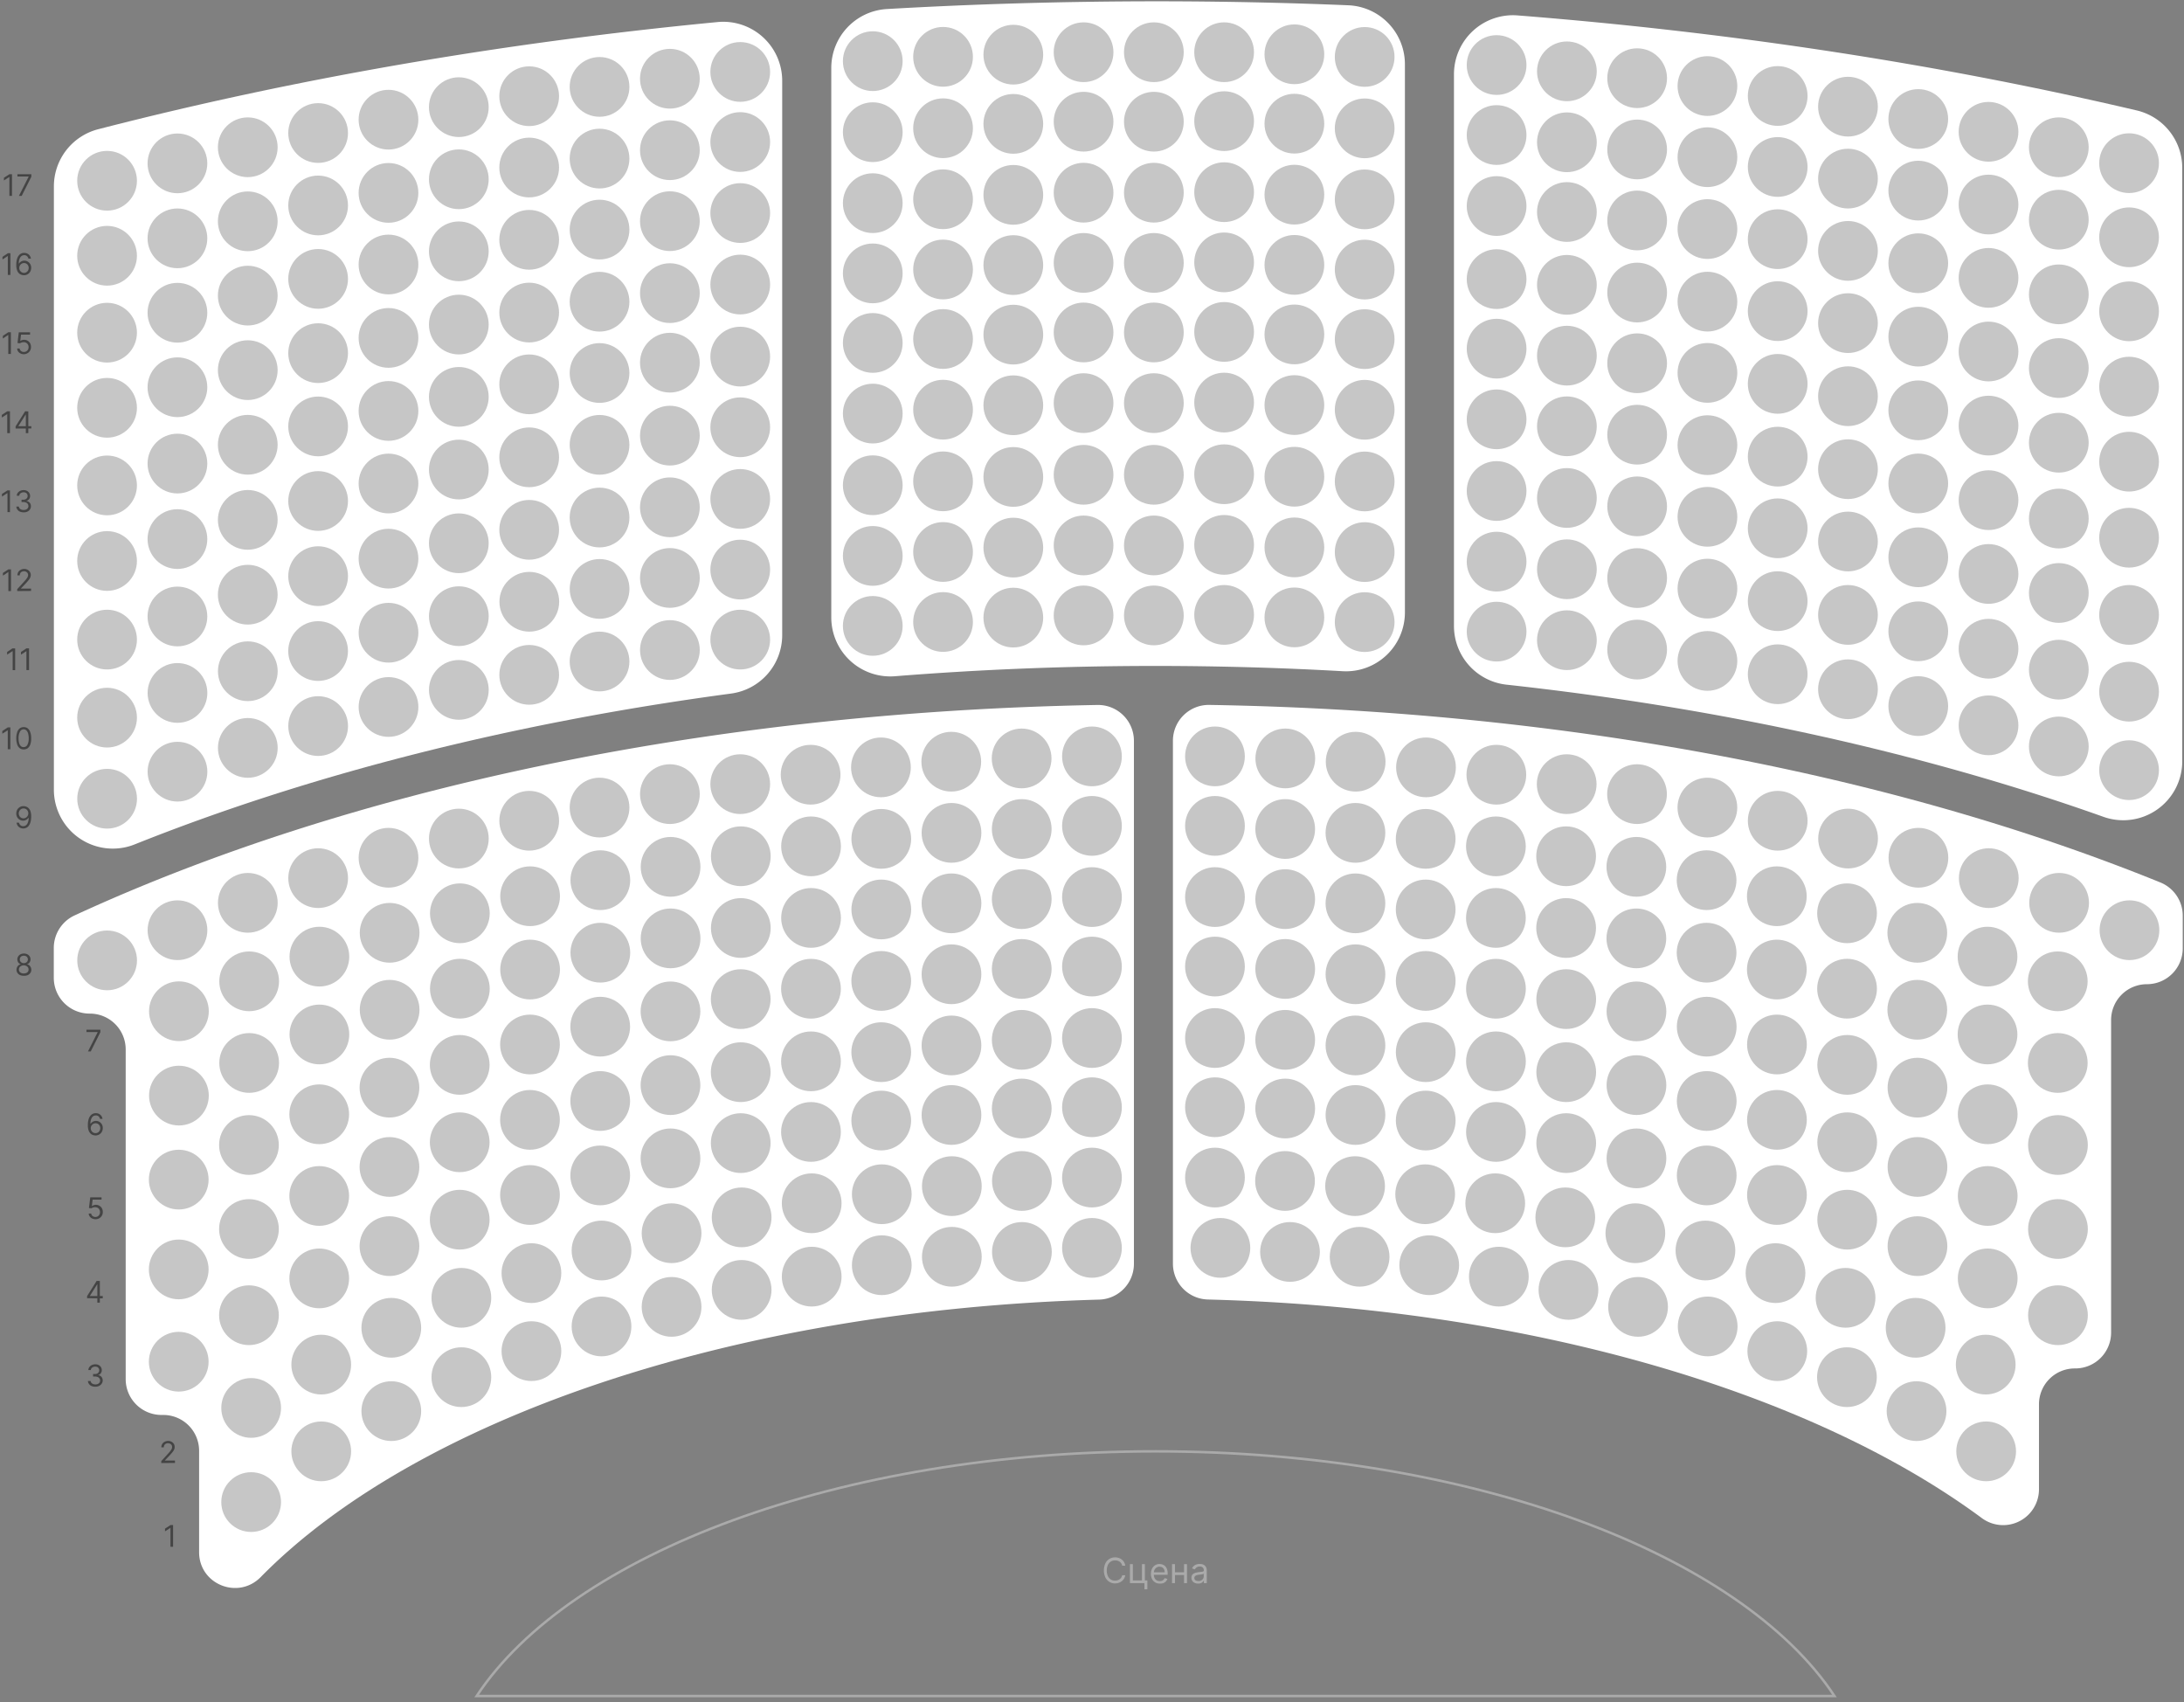 <?xml version='1.0' encoding='utf-8'?>
<svg viewBox="0 0 877.51 683.79" xmlns="http://www.w3.org/2000/svg">
    <rect x="0" y="0" width="877.51" height="683.79" fill="#808080" stroke="none"/>
    <g id="Row">
        <g>
            <g>
                <g style="isolation: isolate">
                    <g style="isolation: isolate">
                        <path d="M69.54,612.67v8.73H68.49v-7.62h0L66.3,615.2v-1.08l2.18-1.45Z" fill="#444" />
                    </g>
                </g>
                <g style="isolation: isolate">
                    <g style="isolation: isolate">
                        <path d="M64.79,587.76V587l2.88-3.16c.34-.37.61-.69.83-1a3.93,3.93,0,0,0,.49-.78,1.82,1.82,0,0,0,.16-.76,1.39,1.39,0,0,0-.22-.8,1.44,1.44,0,0,0-.6-.52,2,2,0,0,0-.85-.18,1.76,1.76,0,0,0-.88.21,1.36,1.36,0,0,0-.57.57,1.75,1.75,0,0,0-.2.87h-1a2.55,2.55,0,0,1,.35-1.34,2.5,2.5,0,0,1,1-.91,2.91,2.91,0,0,1,1.37-.32,2.76,2.76,0,0,1,1.36.32,2.59,2.59,0,0,1,.93.87,2.37,2.37,0,0,1,.34,1.23,2.69,2.69,0,0,1-.17.93,4.33,4.33,0,0,1-.6,1,16.87,16.87,0,0,1-1.17,1.37l-2,2.1v.07H70.3v.94Z" fill="#444" />
                    </g>
                </g>
            </g>
            <g style="isolation: isolate">
                <g style="isolation: isolate">
                    <path d="M38.26,557.1a3.75,3.75,0,0,1-1.5-.29,2.52,2.52,0,0,1-1-.81,2.07,2.07,0,0,1-.42-1.2h1.08a1.22,1.22,0,0,0,.29.72,1.57,1.57,0,0,0,.67.47,2.56,2.56,0,0,0,1.91,0,1.61,1.61,0,0,0,.68-.54,1.44,1.44,0,0,0,.25-.81,1.51,1.51,0,0,0-.24-.85,1.56,1.56,0,0,0-.7-.58A2.75,2.75,0,0,0,38.1,553h-.7V552h.7a2.22,2.22,0,0,0,.92-.18,1.58,1.58,0,0,0,.61-.53,1.44,1.44,0,0,0,.23-.8,1.38,1.38,0,0,0-.75-1.29,1.86,1.86,0,0,0-.84-.18,2.19,2.19,0,0,0-.85.17,1.56,1.56,0,0,0-.65.47,1.22,1.22,0,0,0-.27.74h-1a2.13,2.13,0,0,1,.42-1.21,2.63,2.63,0,0,1,1-.81,3.32,3.32,0,0,1,1.39-.29,2.74,2.74,0,0,1,1.38.33,2.31,2.31,0,0,1,.9.85,2.33,2.33,0,0,1,.31,1.15,2,2,0,0,1-.39,1.26,1.9,1.9,0,0,1-1,.72v.07a2,2,0,0,1,1.29.7,2.29,2.29,0,0,1,.08,2.67,2.61,2.61,0,0,1-1,.89A3.32,3.32,0,0,1,38.26,557.1Z" fill="#444" />
                </g>
            </g>
            <g style="isolation: isolate">
                <g style="isolation: isolate">
                    <path d="M35,521.54v-.86l3.82-6.08h.63V516h-.43l-2.89,4.59v.07h5.16v.94Zm4.11,1.79V514.6h1v8.73Z" fill="#444" />
                </g>
            </g>
            <g style="isolation: isolate">
                <g style="isolation: isolate">
                    <path d="M38.38,489.81a3,3,0,0,1-1.35-.3,2.51,2.51,0,0,1-1-.82,2.22,2.22,0,0,1-.39-1.18h1a1.37,1.37,0,0,0,.54,1,1.76,1.76,0,0,0,1.15.39,1.87,1.87,0,0,0,.95-.25,1.78,1.78,0,0,0,.66-.7,2.2,2.2,0,0,0,0-2,1.85,1.85,0,0,0-.68-.71,1.92,1.92,0,0,0-1-.26,3,3,0,0,0-.83.12,2.46,2.46,0,0,0-.69.32l-1-.11.52-4.3h4.54v.93H37.21l-.3,2.57H37a2.22,2.22,0,0,1,.67-.35,2.39,2.39,0,0,1,.84-.14,2.61,2.61,0,0,1,1.43.38,2.68,2.68,0,0,1,1,1,3.09,3.09,0,0,1,.37,1.5,2.92,2.92,0,0,1-.38,1.49,2.68,2.68,0,0,1-1,1A3,3,0,0,1,38.38,489.81Z" fill="#444" />
                </g>
            </g>
            <g style="isolation: isolate">
                <g style="isolation: isolate">
                    <path d="M38.36,456.16a3.67,3.67,0,0,1-1.07-.2,2.53,2.53,0,0,1-1-.67,3.32,3.32,0,0,1-.72-1.26,6.34,6.34,0,0,1-.27-2,8.56,8.56,0,0,1,.22-2.06,4.52,4.52,0,0,1,.63-1.51,3,3,0,0,1,1-.94,2.81,2.81,0,0,1,1.33-.32,2.86,2.86,0,0,1,1.3.29,2.55,2.55,0,0,1,.94.81,2.88,2.88,0,0,1,.47,1.2h-1a1.93,1.93,0,0,0-.56-1,1.57,1.57,0,0,0-1.11-.39,1.84,1.84,0,0,0-1.6.88,4.57,4.57,0,0,0-.58,2.48h.07a2.6,2.6,0,0,1,.57-.62,2.72,2.72,0,0,1,.73-.4,2.66,2.66,0,0,1,.85-.14,2.61,2.61,0,0,1,1.37.37,2.83,2.83,0,0,1,1,1,2.92,2.92,0,0,1,.37,1.49,3.13,3.13,0,0,1-.36,1.49,2.78,2.78,0,0,1-1,1.06A3,3,0,0,1,38.36,456.16Zm0-.94a1.79,1.79,0,0,0,1-.27,1.93,1.93,0,0,0,.67-.72,2,2,0,0,0,.25-1,2.07,2.07,0,0,0-.24-1,1.88,1.88,0,0,0-.66-.71,1.73,1.73,0,0,0-1-.26,1.71,1.71,0,0,0-.75.16,1.68,1.68,0,0,0-.61.44,1.93,1.93,0,0,0-.42.63,2.12,2.12,0,0,0-.14.75,2,2,0,0,0,.92,1.7A1.77,1.77,0,0,0,38.36,455.22Z" fill="#444" />
                </g>
            </g>
            <g style="isolation: isolate">
                <g style="isolation: isolate">
                    <path d="M35.35,422.4l3.89-7.73v-.07h-4.5v-.94h5.59v1l-3.88,7.75Z" fill="#444" />
                </g>
            </g>
            <g style="isolation: isolate">
                <g style="isolation: isolate">
                    <path d="M9.58,392A3.61,3.61,0,0,1,8,391.7a2.42,2.42,0,0,1-1-.86,2.19,2.19,0,0,1-.37-1.26,2.31,2.31,0,0,1,.22-1,2.16,2.16,0,0,1,.6-.79,1.94,1.94,0,0,1,.87-.41v-.05a1.7,1.7,0,0,1-1-.7,2.26,2.26,0,0,1,0-2.43,2.42,2.42,0,0,1,.93-.83,3,3,0,0,1,1.37-.3,3,3,0,0,1,1.36.3,2.44,2.44,0,0,1,.94.83,2.18,2.18,0,0,1,.34,1.19,2.1,2.1,0,0,1-.37,1.23,1.68,1.68,0,0,1-1,.71v.05a1.89,1.89,0,0,1,.86.4,2.4,2.4,0,0,1,.83,1.81,2.21,2.21,0,0,1-.38,1.27,2.61,2.61,0,0,1-1,.86A3.56,3.56,0,0,1,9.58,392Zm0-.94a2.65,2.65,0,0,0,1-.19,1.44,1.44,0,0,0,.66-.55,1.38,1.38,0,0,0,.24-.81,1.62,1.62,0,0,0-.25-.88,1.73,1.73,0,0,0-.69-.59,2.11,2.11,0,0,0-1-.22,2.14,2.14,0,0,0-1,.22,1.73,1.73,0,0,0-.69.59,1.64,1.64,0,0,0-.24.88,1.43,1.43,0,0,0,.23.82,1.52,1.52,0,0,0,.67.54A2.49,2.49,0,0,0,9.58,391.08Zm0-4.14a1.89,1.89,0,0,0,.84-.19,1.46,1.46,0,0,0,.57-.53,1.55,1.55,0,0,0,0-1.56,1.29,1.29,0,0,0-.57-.51,1.86,1.86,0,0,0-.84-.18,1.94,1.94,0,0,0-.86.18,1.32,1.32,0,0,0-.56.51,1.51,1.51,0,0,0-.2.78,1.48,1.48,0,0,0,.21.79,1.37,1.37,0,0,0,.57.52A1.89,1.89,0,0,0,9.57,386.94Z" fill="#444" />
                </g>
            </g>
            <g style="isolation: isolate">
                <g style="isolation: isolate">
                    <path d="M9.47,323.86a3.11,3.11,0,0,1,1.07.2,2.5,2.5,0,0,1,1,.66,3.32,3.32,0,0,1,.72,1.26,6.32,6.32,0,0,1,.27,2,8.56,8.56,0,0,1-.22,2.06,4.83,4.83,0,0,1-.63,1.52,2.71,2.71,0,0,1-1,.94,2.63,2.63,0,0,1-1.32.32,2.74,2.74,0,0,1-1.3-.29,2.38,2.38,0,0,1-.94-.81,2.74,2.74,0,0,1-.47-1.21h1a1.88,1.88,0,0,0,.56,1,1.57,1.57,0,0,0,1.11.39,1.87,1.87,0,0,0,1.6-.89,4.5,4.5,0,0,0,.58-2.49h-.07a2.8,2.8,0,0,1-.57.62,2.46,2.46,0,0,1-1.58.54,2.61,2.61,0,0,1-1.37-.37,2.75,2.75,0,0,1-1-1,2.93,2.93,0,0,1-.37-1.5,3.12,3.12,0,0,1,.35-1.46,2.76,2.76,0,0,1,1-1.07A2.84,2.84,0,0,1,9.47,323.86Zm0,.93a1.79,1.79,0,0,0-1,.27,1.93,1.93,0,0,0-.67.72,2,2,0,0,0-.25,1,2,2,0,0,0,.24,1,1.81,1.81,0,0,0,.66.71,1.73,1.73,0,0,0,1,.26,1.71,1.71,0,0,0,.75-.16,1.8,1.8,0,0,0,.61-.44,1.85,1.85,0,0,0,.41-.63,1.93,1.93,0,0,0,.15-.75,2,2,0,0,0-.24-1,2,2,0,0,0-.68-.72A1.78,1.78,0,0,0,9.47,324.79Z" fill="#444" />
                </g>
            </g>
            <g style="isolation: isolate">
                <g style="isolation: isolate">
                    <path d="M4.17,292.23V301H3.12v-7.62h0L.93,294.76v-1.08l2.18-1.45Z" fill="#444" />
                    <path d="M9.53,301.07a2.59,2.59,0,0,1-1.64-.52,3.21,3.21,0,0,1-1-1.53,8.35,8.35,0,0,1,0-4.85,3.27,3.27,0,0,1,1-1.53,2.56,2.56,0,0,1,1.64-.53,2.51,2.51,0,0,1,1.63.52,3.29,3.29,0,0,1,1,1.54,6.86,6.86,0,0,1,.37,2.41A7.24,7.24,0,0,1,12.2,299a3.27,3.27,0,0,1-1,1.53A2.6,2.6,0,0,1,9.53,301.07Zm0-.94a1.63,1.63,0,0,0,1.48-.92,5.24,5.24,0,0,0,.52-2.62,6.73,6.73,0,0,0-.24-1.93,2.7,2.7,0,0,0-.69-1.22A1.52,1.52,0,0,0,9.52,293,1.65,1.65,0,0,0,8,294a5.41,5.41,0,0,0-.53,2.63,6.73,6.73,0,0,0,.24,1.93,2.63,2.63,0,0,0,.69,1.2A1.53,1.53,0,0,0,9.53,300.13Z" fill="#444" />
                </g>
            </g>
            <g style="isolation: isolate">
                <g style="isolation: isolate">
                    <path d="M6.09,260.48v8.73h-1v-7.62H5L2.86,263v-1.08L5,260.48Z" fill="#444" />
                    <path d="M11.67,260.47v8.73H10.62v-7.62h0L8.43,263v-1.07l2.18-1.46Z" fill="#444" />
                </g>
            </g>
            <g style="isolation: isolate">
                <g style="isolation: isolate">
                    <path d="M4.41,228.73v8.73H3.36v-7.62H3.3l-2.13,1.42v-1.08l2.18-1.45Z" fill="#444" />
                    <path d="M6.92,237.45v-.76l2.88-3.16c.33-.37.61-.69.83-1a3.62,3.62,0,0,0,.49-.77,2,2,0,0,0,.16-.77,1.46,1.46,0,0,0-.22-.79,1.44,1.44,0,0,0-.6-.52,1.74,1.74,0,0,0-.85-.18,1.76,1.76,0,0,0-.88.2,1.39,1.39,0,0,0-.57.58,1.75,1.75,0,0,0-.21.87H7a2.52,2.52,0,0,1,.35-1.35,2.59,2.59,0,0,1,1-.9,2.87,2.87,0,0,1,1.38-.33,2.77,2.77,0,0,1,1.36.33,2.43,2.43,0,0,1,.93.87,2.33,2.33,0,0,1,.34,1.22,2.53,2.53,0,0,1-.18.94,3.94,3.94,0,0,1-.59,1c-.28.37-.67.83-1.17,1.37l-2,2.1v.06h4.06v.94Z" fill="#444" />
                </g>
            </g>
            <g style="isolation: isolate">
                <g style="isolation: isolate">
                    <path d="M4,197v8.73H3v-7.62H2.92L.79,199.5v-1.07L3,197Z" fill="#444" />
                    <path d="M9.49,205.82a3.75,3.75,0,0,1-1.5-.29,2.43,2.43,0,0,1-1-.81,2.07,2.07,0,0,1-.42-1.2H7.6a1.28,1.28,0,0,0,.29.73,1.66,1.66,0,0,0,.67.47,2.47,2.47,0,0,0,.92.16,2.25,2.25,0,0,0,1-.2,1.61,1.61,0,0,0,.68-.54,1.34,1.34,0,0,0,.25-.81,1.51,1.51,0,0,0-.24-.85,1.56,1.56,0,0,0-.7-.58,2.67,2.67,0,0,0-1.12-.21h-.7v-.93h.7a2.17,2.17,0,0,0,.91-.19,1.53,1.53,0,0,0,.62-.53,1.44,1.44,0,0,0,.22-.8,1.47,1.47,0,0,0-.2-.77,1.29,1.29,0,0,0-.55-.51,1.74,1.74,0,0,0-.84-.19,2.22,2.22,0,0,0-.85.17,1.73,1.73,0,0,0-.65.47,1.36,1.36,0,0,0-.27.75h-1A2.12,2.12,0,0,1,7.12,198a2.74,2.74,0,0,1,1-.81,3.31,3.31,0,0,1,1.38-.29,2.78,2.78,0,0,1,1.39.33,2.23,2.23,0,0,1,.89.86,2.18,2.18,0,0,1,.31,1.15,2,2,0,0,1-.38,1.25,2,2,0,0,1-1.05.72v.07a2.06,2.06,0,0,1,1.29.7,2.08,2.08,0,0,1,.47,1.4,2.23,2.23,0,0,1-.38,1.27,2.61,2.61,0,0,1-1.05.89A3.4,3.4,0,0,1,9.49,205.82Z" fill="#444" />
                </g>
            </g>
            <g style="isolation: isolate">
                <g style="isolation: isolate">
                    <path d="M4,165.23V174H2.91v-7.62H2.86L.73,167.75v-1.07l2.18-1.45Z" fill="#444" />
                    <path d="M6.27,172.16v-.87l3.83-6.07h.63v1.34H10.3l-2.89,4.58v.07h5.17v.93ZM10.38,174v-8.73h1v8.72Z" fill="#444" />
                </g>
            </g>
            <g style="isolation: isolate">
                <g style="isolation: isolate">
                    <path d="M4.37,133.47v8.73H3.32v-7.62H3.26L1.14,136v-1.07l2.18-1.46Z" fill="#444" />
                    <path d="M9.61,142.31A3,3,0,0,1,8.26,142a2.48,2.48,0,0,1-1-.82A2.23,2.23,0,0,1,6.9,140h1a1.37,1.37,0,0,0,.54,1,1.78,1.78,0,0,0,1.15.39,1.91,1.91,0,0,0,1-.25,1.78,1.78,0,0,0,.66-.7,2,2,0,0,0,.24-1,2.14,2.14,0,0,0-.25-1,2,2,0,0,0-.69-.71,1.92,1.92,0,0,0-1-.26,3,3,0,0,0-.82.12,2.53,2.53,0,0,0-.7.32l-1-.11.52-4.3h4.53v.93H8.45L8.14,137h0a2.29,2.29,0,0,1,.68-.35,2.39,2.39,0,0,1,.84-.14,2.66,2.66,0,0,1,1.43.37,2.78,2.78,0,0,1,1,1,3.08,3.08,0,0,1,.36,1.5,2.92,2.92,0,0,1-.37,1.49,2.75,2.75,0,0,1-1,1A2.94,2.94,0,0,1,9.61,142.31Z" fill="#444" />
                </g>
            </g>
            <g style="isolation: isolate">
                <g style="isolation: isolate">
                    <path d="M4.18,101.72v8.73H3.14v-7.62h0L1,104.25v-1.07l2.18-1.46Z" fill="#444" />
                    <path d="M9.6,110.56a3.17,3.17,0,0,1-1.08-.2,2.58,2.58,0,0,1-1-.66,3.41,3.41,0,0,1-.71-1.27,6.32,6.32,0,0,1-.27-2,9.07,9.07,0,0,1,.21-2.06,4.87,4.87,0,0,1,.63-1.51,2.79,2.79,0,0,1,1-.94,2.63,2.63,0,0,1,1.32-.32,2.78,2.78,0,0,1,1.31.29,2.53,2.53,0,0,1,.94.81,2.83,2.83,0,0,1,.47,1.2h-1a2,2,0,0,0-.57-1,1.55,1.55,0,0,0-1.11-.39,1.84,1.84,0,0,0-1.59.89,4.46,4.46,0,0,0-.58,2.48h.06a2.65,2.65,0,0,1,.57-.63,2.57,2.57,0,0,1,.73-.39,2.41,2.41,0,0,1,.85-.15,2.59,2.59,0,0,1,1.37.38,2.72,2.72,0,0,1,1,1,3,3,0,0,1,.38,1.5,3.09,3.09,0,0,1-.36,1.48,2.76,2.76,0,0,1-1,1.07A2.83,2.83,0,0,1,9.6,110.56Zm0-.93a1.76,1.76,0,0,0,1-.27,2,2,0,0,0,.68-.72,2.13,2.13,0,0,0,.25-1,2.08,2.08,0,0,0-.25-1,2,2,0,0,0-.66-.71,1.81,1.81,0,0,0-.95-.26,1.91,1.91,0,0,0-.76.16,2.07,2.07,0,0,0-.61.44,2.21,2.21,0,0,0-.41.63,2,2,0,0,0,.1,1.72,2,2,0,0,0,.67.73A1.81,1.81,0,0,0,9.6,109.63Z" fill="#444" />
                </g>
            </g>
            <g style="isolation: isolate">
                <g style="isolation: isolate">
                    <path d="M4.82,70V78.7H3.77V71.08h0L1.58,72.5V71.42L3.76,70Z" fill="#444" />
                    <path d="M7.6,78.7,11.5,71V70.9H7V70h5.59v1L8.71,78.69Z" fill="#444" />
                </g>
            </g>
        </g>
    </g>
    <g id="Navigation">
        <g>
            <g>
                <g style="isolation: isolate">
                    <g style="isolation: isolate">
                        <path d="M452.12,629h-1.23a2.55,2.55,0,0,0-.38-.94,2.67,2.67,0,0,0-.66-.68A2.79,2.79,0,0,0,449,627a3.5,3.5,0,0,0-1-.14,3.13,3.13,0,0,0-1.68.47,3.16,3.16,0,0,0-1.18,1.38,5,5,0,0,0-.44,2.23,5.12,5.12,0,0,0,.44,2.23,3.18,3.18,0,0,0,1.19,1.38A3.12,3.12,0,0,0,448,635a3.52,3.52,0,0,0,1-.14,3.21,3.21,0,0,0,.85-.42,2.85,2.85,0,0,0,.66-.68,2.76,2.76,0,0,0,.38-.93h1.23a4,4,0,0,1-.51,1.4,3.83,3.83,0,0,1-.91,1,3.92,3.92,0,0,1-1.23.65,4.53,4.53,0,0,1-1.44.23,4.21,4.21,0,0,1-2.32-.64,4.32,4.32,0,0,1-1.6-1.8,7,7,0,0,1,0-5.57,4.35,4.35,0,0,1,1.6-1.81,4.2,4.2,0,0,1,2.31-.64,4.54,4.54,0,0,1,1.45.22,4.14,4.14,0,0,1,1.23.65,4,4,0,0,1,.92,1A4.11,4.11,0,0,1,452.12,629Z" fill="#aaa" />
                    </g>
                </g>
                <g style="isolation: isolate">
                    <g style="isolation: isolate">
                        <path d="M460,628.38v6.54H461v3.56h-1.17V636H454v-7.63h1.17v6.54h3.66v-6.54Z" fill="#aaa" />
                    </g>
                </g>
                <g style="isolation: isolate">
                    <g style="isolation: isolate">
                        <path d="M466,636.17a3.51,3.51,0,0,1-1.9-.49,3.21,3.21,0,0,1-1.23-1.37,4.58,4.58,0,0,1-.43-2,4.86,4.86,0,0,1,.42-2.08,3.44,3.44,0,0,1,1.21-1.4,3.25,3.25,0,0,1,1.8-.51,3.7,3.7,0,0,1,1.18.2,3,3,0,0,1,1.06.64,3.13,3.13,0,0,1,.76,1.18,5,5,0,0,1,.29,1.8v.5h-5.89v-1h4.69a2.52,2.52,0,0,0-.25-1.15,2,2,0,0,0-.73-.8,2.08,2.08,0,0,0-1.11-.29,2.05,2.05,0,0,0-1.21.35,2.3,2.3,0,0,0-.78.89,2.69,2.69,0,0,0-.27,1.19v.67a3.26,3.26,0,0,0,.3,1.47,2.12,2.12,0,0,0,.84.91,2.54,2.54,0,0,0,1.25.31,2.47,2.47,0,0,0,.84-.14,1.72,1.72,0,0,0,1.07-1.06l1.13.32a2.54,2.54,0,0,1-.6,1,2.89,2.89,0,0,1-1,.68A3.88,3.88,0,0,1,466,636.17Z" fill="#aaa" />
                        <path d="M472.09,628.37V636h-1.18v-7.64Zm3.94,3.27v1.1h-4.22v-1.09Zm.89-3.28V636h-1.18v-7.64Z" fill="#aaa" />
                        <path d="M481.32,636.17a3.1,3.1,0,0,1-1.31-.27,2.16,2.16,0,0,1-1.3-2.07,2,2,0,0,1,.26-1.07,1.77,1.77,0,0,1,.69-.64,3.65,3.65,0,0,1,1-.35c.35-.08.7-.14,1.06-.19l1.13-.14a1.58,1.58,0,0,0,.63-.16.41.41,0,0,0,.2-.4v0a1.54,1.54,0,0,0-.4-1.14,1.62,1.62,0,0,0-1.21-.41,2.16,2.16,0,0,0-1.32.37,2.3,2.3,0,0,0-.67.79l-1.11-.4a2.67,2.67,0,0,1,.8-1.09,2.86,2.86,0,0,1,1.09-.54,4.39,4.39,0,0,1,1.17-.16,5.61,5.61,0,0,1,.85.08,2.8,2.8,0,0,1,.93.36,2.11,2.11,0,0,1,.75.81,3,3,0,0,1,.3,1.45v5h-1.17v-1h-.06a2.1,2.1,0,0,1-.4.53,2.16,2.16,0,0,1-.74.48A2.72,2.72,0,0,1,481.32,636.17Zm.18-1a2.29,2.29,0,0,0,1.18-.28,1.8,1.8,0,0,0,.72-.7,1.76,1.76,0,0,0,.25-.91v-1.08a.63.63,0,0,1-.33.16,3.86,3.86,0,0,1-.58.13l-.63.09-.49.06a4.23,4.23,0,0,0-.85.2,1.42,1.42,0,0,0-.64.39,1,1,0,0,0-.24.71,1,1,0,0,0,.45.92A2,2,0,0,0,481.5,635.12Z" fill="#aaa" />
                    </g>
                </g>
            </g>
            <path d="M737.07,681.35H191.52c37.74-57.09,145.6-98.29,272.77-98.29S699.33,624.26,737.07,681.35Z" fill="none" stroke="#aaa" stroke-miterlimit="10" />
        </g>
        <g>
            <path d="M455.6,297.61V507.72a14.37,14.37,0,0,1-13.94,14.38c-148.25,4.12-275,48.45-336.91,111.47C95.68,642.8,80,636.5,80,623.57V582.83a14.39,14.39,0,0,0-14.39-14.39h-.74A14.39,14.39,0,0,1,50.5,554.05V421.59A14.39,14.39,0,0,0,36.11,407.2H36a14.39,14.39,0,0,1-14.39-14.39v-12A14.4,14.4,0,0,1,30,367.74c108.76-50.15,252.52-81.69,411-84.53A14.4,14.4,0,0,1,455.6,297.61Z" fill="#fff" />
            <path d="M877,367.84V381a14.39,14.39,0,0,1-14.39,14.39h0a14.39,14.39,0,0,0-14.39,14.39V535.36a14.39,14.39,0,0,1-14.39,14.39h-.2a14.39,14.39,0,0,0-14.39,14.39v34.14a14.39,14.39,0,0,1-23,11.56c-68.21-50.4-181.4-84.43-310.89-87.78a14.41,14.41,0,0,1-14.08-14.38V297.59a14.39,14.39,0,0,1,14.61-14.4c144.68,2.39,277.2,28.72,382.1,71.31A14.39,14.39,0,0,1,877,367.84Z" fill="#fff" />
            <path d="M39.48,51.91C116.7,32,200.3,17.3,288.34,8.86a23.69,23.69,0,0,1,25.94,23.59V255.16a23.68,23.68,0,0,1-20.55,23.47C205,290.5,123.71,311.4,54.07,339.24a23.67,23.67,0,0,1-32.42-22V74.86A23.71,23.71,0,0,1,39.48,51.91Z" fill="#fff" />
            <path d="M564.48,25.8V246a23.66,23.66,0,0,1-25,23.65q-37-2.1-75.23-2.12c-35.63,0-70.59,1.42-104.68,4.14A23.7,23.7,0,0,1,334,248V27.29A23.71,23.71,0,0,1,356.36,3.63Q409.46.56,464.29.52q39.1,0,77.42,1.6A23.72,23.72,0,0,1,564.48,25.8Z" fill="#fff" />
            <path d="M876.81,67.44v238.4a23.71,23.71,0,0,1-31.72,22.29c-70.75-25.16-152-43.49-239.76-53.07a23.7,23.7,0,0,1-21.14-23.55V29.82A23.7,23.7,0,0,1,609.73,6.19c87.63,6.89,171.16,19.92,248.77,38.17A23.72,23.72,0,0,1,876.81,67.44Z" fill="#fff" />
        </g>
    </g>
    <g id="_17_200" data-name="17" data-type="row">
        <circle cx="43.02" cy="72.62" r="12" fill="#C6C6C6" data-name="1" data-type="site" data-price="200000" />
        <circle cx="71.29" cy="65.63" r="12" fill="#C6C6C6" data-name="2" data-type="site" data-price="200000" />
        <circle cx="99.55" cy="59.16" r="12" fill="#C6C6C6" data-name="3" data-type="site" data-price="200000" />
        <circle cx="127.82" cy="53.44" r="12" fill="#C6C6C6" data-name="4" data-type="site" data-price="200000" />
        <circle cx="156.09" cy="48.08" r="12" fill="#C6C6C6" data-name="5" data-type="site" data-price="200000" />
        <circle cx="184.35" cy="43.05" r="12" fill="#C6C6C6" data-name="6" data-type="site" data-price="200000" />
        <circle cx="212.62" cy="38.65" r="12" fill="#C6C6C6" data-name="7" data-type="site" data-price="200000" />
        <circle cx="240.89" cy="34.91" r="12" fill="#C6C6C6" data-name="8" data-type="site" data-price="200000" />
        <circle cx="269.15" cy="31.63" r="12" fill="#C6C6C6" data-name="9" data-type="site" data-price="200000" />
        <circle cx="297.42" cy="28.9" r="12" fill="#C6C6C6" data-name="10" data-type="site" data-price="200000" />
        <circle cx="350.67" cy="24.57" r="12" fill="#C6C6C6" data-name="11" data-type="site" data-price="200000" />
        <circle cx="378.91" cy="22.83" r="12" fill="#C6C6C6" data-name="12" data-type="site" data-price="200000" />
        <circle cx="407.14" cy="21.96" r="12" fill="#C6C6C6" data-name="13" data-type="site" data-price="200000" />
        <circle cx="435.37" cy="20.98" r="12" fill="#C6C6C6" data-name="14" data-type="site" data-price="200000" />
        <circle cx="463.61" cy="20.98" r="12" fill="#C6C6C6" data-name="15" data-type="site" data-price="200000" />
        <circle cx="491.84" cy="20.98" r="12" fill="#C6C6C6" data-name="16" data-type="site" data-price="200000" />
        <circle cx="520.07" cy="21.81" r="12" fill="#C6C6C6" data-name="17" data-type="site" data-price="200000" />
        <circle cx="548.31" cy="22.87" r="12" fill="#C6C6C6" data-name="18" data-type="site" data-price="200000" />
        <circle cx="601.32" cy="26.13" r="12" fill="#C6C6C6" data-name="19" data-type="site" data-price="200000" />
        <circle cx="629.56" cy="28.66" r="12" fill="#C6C6C6" data-name="20" data-type="site" data-price="200000" />
        <circle cx="657.79" cy="31.41" r="12" fill="#C6C6C6" data-name="21" data-type="site" data-price="200000" />
        <circle cx="686.03" cy="34.57" r="12" fill="#C6C6C6" data-name="22" data-type="site" data-price="200000" />
        <circle cx="714.26" cy="38.56" r="12" fill="#C6C6C6" data-name="23" data-type="site" data-price="200000" />
        <circle cx="742.5" cy="42.85" r="12" fill="#C6C6C6" data-name="24" data-type="site" data-price="200000" />
        <circle cx="770.74" cy="47.81" r="12" fill="#C6C6C6" data-name="25" data-type="site" data-price="200000" />
        <circle cx="798.97" cy="52.95" r="12" fill="#C6C6C6" data-name="26" data-type="site" data-price="200000" />
        <circle cx="827.21" cy="59.16" r="12" fill="#C6C6C6" data-name="27" data-type="site" data-price="200000" />
        <circle cx="855.44" cy="65.55" r="12" fill="#C6C6C6" data-name="28" data-type="site" data-price="200000" />
    </g>
    <g id="_16_200" data-name="16" data-type="row">
        <circle cx="43.02" cy="102.75" r="12" fill="#C6C6C6" data-name="1" data-type="site" data-price="200000" />
        <circle cx="71.29" cy="95.75" r="12" fill="#C6C6C6" data-name="2" data-type="site" data-price="200000" />
        <circle cx="99.55" cy="88.91" r="12" fill="#C6C6C6" data-name="3" data-type="site" data-price="200000" />
        <circle cx="127.82" cy="82.54" r="12" fill="#C6C6C6" data-name="4" data-type="site" data-price="200000" />
        <circle cx="156.09" cy="77.49" r="12" fill="#C6C6C6" data-name="5" data-type="site" data-price="200000" />
        <circle cx="184.35" cy="72.02" r="12" fill="#C6C6C6" data-name="6" data-type="site" data-price="200000" />
        <circle cx="212.62" cy="67.3" r="12" fill="#C6C6C6" data-name="7" data-type="site" data-price="200000" />
        <circle cx="240.89" cy="63.71" r="12" fill="#C6C6C6" data-name="8" data-type="site" data-price="200000" />
        <circle cx="269.15" cy="60.34" r="12" fill="#C6C6C6" data-name="9" data-type="site" data-price="200000" />
        <circle cx="297.42" cy="57.06" r="12" fill="#C6C6C6" data-name="10" data-type="site" data-price="200000" />
        <circle cx="350.67" cy="53.1" r="12" fill="#C6C6C6" data-name="11" data-type="site" data-price="200000" />
        <circle cx="378.91" cy="51.52" r="12" fill="#C6C6C6" data-name="12" data-type="site" data-price="200000" />
        <circle cx="407.14" cy="49.76" r="12" fill="#C6C6C6" data-name="13" data-type="site" data-price="200000" />
        <circle cx="435.37" cy="48.89" r="12" fill="#C6C6C6" data-name="14" data-type="site" data-price="200000" />
        <circle cx="463.61" cy="48.89" r="12" fill="#C6C6C6" data-name="15" data-type="site" data-price="200000" />
        <circle cx="491.84" cy="48.67" r="12" fill="#C6C6C6" data-name="16" data-type="site" data-price="200000" />
        <circle cx="520.07" cy="49.68" r="12" fill="#C6C6C6" data-name="17" data-type="site" data-price="200000" />
        <circle cx="548.31" cy="51.56" r="12" fill="#C6C6C6" data-name="18" data-type="site" data-price="200000" />
        <circle cx="601.32" cy="54.25" r="12" fill="#C6C6C6" data-name="19" data-type="site" data-price="200000" />
        <circle cx="629.56" cy="57.16" r="12" fill="#C6C6C6" data-name="20" data-type="site" data-price="200000" />
        <circle cx="657.79" cy="60.04" r="12" fill="#C6C6C6" data-name="21" data-type="site" data-price="200000" />
        <circle cx="686.03" cy="63.15" r="12" fill="#C6C6C6" data-name="22" data-type="site" data-price="200000" />
        <circle cx="714.26" cy="67.08" r="12" fill="#C6C6C6" data-name="23" data-type="site" data-price="200000" />
        <circle cx="742.5" cy="71.75" r="12" fill="#C6C6C6" data-name="24" data-type="site" data-price="200000" />
        <circle cx="770.74" cy="76.58" r="12" fill="#C6C6C6" data-name="25" data-type="site" data-price="200000" />
        <circle cx="798.97" cy="82.17" r="12" fill="#C6C6C6" data-name="26" data-type="site" data-price="200000" />
        <circle cx="827.21" cy="88.26" r="12" fill="#C6C6C6" data-name="27" data-type="site" data-price="200000" />
        <circle cx="855.44" cy="95.33" r="12" fill="#C6C6C6" data-name="28" data-type="site" data-price="200000" />
    </g>
    <g id="_15_250" data-name="15" data-type="row">
        <circle cx="43.02" cy="133.65" r="12" fill="#C6C6C6" data-name="1" data-type="site" data-price="200000" />
        <circle cx="71.29" cy="125.64" r="12" fill="#C6C6C6" data-name="2" data-type="site" data-price="200000" />
        <circle cx="99.55" cy="118.76" r="12" fill="#C6C6C6" data-name="3" data-type="site" data-price="200000" />
        <circle cx="127.82" cy="112.04" r="12" fill="#C6C6C6" data-name="4" data-type="site" data-price="200000" />
        <circle cx="156.09" cy="106.26" r="12" fill="#C6C6C6" data-name="5" data-type="site" data-price="200000" />
        <circle cx="184.35" cy="100.97" r="12" fill="#C6C6C6" data-name="6" data-type="site" data-price="200000" />
        <circle cx="212.62" cy="96.34" r="12" fill="#C6C6C6" data-name="7" data-type="site" data-price="200000" />
        <circle cx="240.89" cy="92.23" r="12" fill="#C6C6C6" data-name="8" data-type="site" data-price="200000" />
        <circle cx="269.15" cy="88.85" r="12" fill="#C6C6C6" data-name="9" data-type="site" data-price="200000" />
        <circle cx="297.42" cy="85.59" r="12" fill="#C6C6C6" data-name="10" data-type="site" data-price="200000" />
        <circle cx="350.67" cy="81.62" r="12" fill="#C6C6C6" data-name="11" data-type="site" data-price="200000" />
        <circle cx="378.91" cy="80.05" r="12" fill="#C6C6C6" data-name="12" data-type="site" data-price="200000" />
        <circle cx="407.14" cy="78.28" r="12" fill="#C6C6C6" data-name="13" data-type="site" data-price="200000" />
        <circle cx="435.37" cy="77.41" r="12" fill="#C6C6C6" data-name="14" data-type="site" data-price="200000" />
        <circle cx="463.61" cy="77.41" r="12" fill="#C6C6C6" data-name="15" data-type="site" data-price="200000" />
        <circle cx="491.84" cy="77.2" r="12" fill="#C6C6C6" data-name="16" data-type="site" data-price="200000" />
        <circle cx="520.07" cy="78.2" r="12" fill="#C6C6C6" data-name="17" data-type="site" data-price="200000" />
        <circle cx="548.31" cy="80.09" r="12" fill="#C6C6C6" data-name="18" data-type="site" data-price="200000" />
        <circle cx="601.32" cy="82.77" r="12" fill="#C6C6C6" data-name="19" data-type="site" data-price="200000" />
        <circle cx="629.56" cy="85.17" r="12" fill="#C6C6C6" data-name="20" data-type="site" data-price="200000" />
        <circle cx="657.79" cy="88.57" r="12" fill="#C6C6C6" data-name="21" data-type="site" data-price="200000" />
        <circle cx="686.03" cy="92.02" r="12" fill="#C6C6C6" data-name="22" data-type="site" data-price="200000" />
        <circle cx="714.26" cy="96.08" r="12" fill="#C6C6C6" data-name="23" data-type="site" data-price="200000" />
        <circle cx="742.5" cy="100.79" r="12" fill="#C6C6C6" data-name="24" data-type="site" data-price="200000" />
        <circle cx="770.74" cy="105.75" r="12" fill="#C6C6C6" data-name="25" data-type="site" data-price="200000" />
        <circle cx="798.97" cy="111.63" r="12" fill="#C6C6C6" data-name="26" data-type="site" data-price="200000" />
        <circle cx="827.21" cy="118.25" r="12" fill="#C6C6C6" data-name="27" data-type="site" data-price="200000" />
        <circle cx="855.44" cy="125.07" r="12" fill="#C6C6C6" data-name="28" data-type="site" data-price="200000" />
    </g>
    <g id="_14_250" data-name="14" data-type="row">
        <circle cx="43.02" cy="163.83" r="12" fill="#C6C6C6" data-name="1" data-type="site" data-price="200000" />
        <circle cx="71.29" cy="155.57" r="12" fill="#C6C6C6" data-name="2" data-type="site" data-price="200000" />
        <circle cx="99.55" cy="148.7" r="12" fill="#C6C6C6" data-name="3" data-type="site" data-price="200000" />
        <circle cx="127.82" cy="141.87" r="12" fill="#C6C6C6" data-name="4" data-type="site" data-price="200000" />
        <circle cx="156.09" cy="135.75" r="12" fill="#C6C6C6" data-name="5" data-type="site" data-price="200000" />
        <circle cx="184.35" cy="130.39" r="12" fill="#C6C6C6" data-name="6" data-type="site" data-price="200000" />
        <circle cx="212.62" cy="125.57" r="12" fill="#C6C6C6" data-name="7" data-type="site" data-price="200000" />
        <circle cx="240.89" cy="121.21" r="12" fill="#C6C6C6" data-name="8" data-type="site" data-price="200000" />
        <circle cx="269.15" cy="117.76" r="12" fill="#C6C6C6" data-name="9" data-type="site" data-price="200000" />
        <circle cx="297.42" cy="114.31" r="12" fill="#C6C6C6" data-name="10" data-type="site" data-price="200000" />
        <circle cx="350.67" cy="109.83" r="12" fill="#C6C6C6" data-name="11" data-type="site" data-price="200000" />
        <circle cx="378.91" cy="108.26" r="12" fill="#C6C6C6" data-name="12" data-type="site" data-price="200000" />
        <circle cx="407.14" cy="106.49" r="12" fill="#C6C6C6" data-name="13" data-type="site" data-price="200000" />
        <circle cx="435.37" cy="105.62" r="12" fill="#C6C6C6" data-name="14" data-type="site" data-price="200000" />
        <circle cx="463.61" cy="105.62" r="12" fill="#C6C6C6" data-name="15" data-type="site" data-price="200000" />
        <circle cx="491.84" cy="105.41" r="12" fill="#C6C6C6" data-name="16" data-type="site" data-price="200000" />
        <circle cx="520.07" cy="106.41" r="12" fill="#C6C6C6" data-name="17" data-type="site" data-price="200000" />
        <circle cx="548.31" cy="108.3" r="12" fill="#C6C6C6" data-name="18" data-type="site" data-price="200000" />
        <circle cx="601.32" cy="112.13" r="12" fill="#C6C6C6" data-name="19" data-type="site" data-price="200000" />
        <circle cx="629.56" cy="114.43" r="12" fill="#C6C6C6" data-name="20" data-type="site" data-price="200000" />
        <circle cx="657.79" cy="117.52" r="12" fill="#C6C6C6" data-name="21" data-type="site" data-price="200000" />
        <circle cx="686.03" cy="121.18" r="12" fill="#C6C6C6" data-name="22" data-type="site" data-price="200000" />
        <circle cx="714.26" cy="124.99" r="12" fill="#C6C6C6" data-name="23" data-type="site" data-price="200000" />
        <circle cx="742.5" cy="129.81" r="12" fill="#C6C6C6" data-name="24" data-type="site" data-price="200000" />
        <circle cx="770.74" cy="135.24" r="12" fill="#C6C6C6" data-name="25" data-type="site" data-price="200000" />
        <circle cx="798.97" cy="141.21" r="12" fill="#C6C6C6" data-name="26" data-type="site" data-price="200000" />
        <circle cx="827.21" cy="147.86" r="12" fill="#C6C6C6" data-name="27" data-type="site" data-price="200000" />
        <circle cx="855.44" cy="155.32" r="12" fill="#C6C6C6" data-name="28" data-type="site" data-price="200000" />
    </g>
    <g id="_13_250" data-name="13" data-type="row">
        <circle cx="43.02" cy="195.01" r="12" fill="#C6C6C6" data-name="1" data-type="site" data-price="250000" />
        <circle cx="71.29" cy="186.23" r="12" fill="#C6C6C6" data-name="2" data-type="site" data-price="250000" />
        <circle cx="99.55" cy="178.68" r="12" fill="#C6C6C6" data-name="3" data-type="site" data-price="250000" />
        <circle cx="127.82" cy="171.31" r="12" fill="#C6C6C6" data-name="4" data-type="site" data-price="250000" />
        <circle cx="156.09" cy="165.09" r="12" fill="#C6C6C6" data-name="5" data-type="site" data-price="250000" />
        <circle cx="184.35" cy="159.44" r="12" fill="#C6C6C6" data-name="6" data-type="site" data-price="250000" />
        <circle cx="212.62" cy="154.4" r="12" fill="#C6C6C6" data-name="7" data-type="site" data-price="250000" />
        <circle cx="240.89" cy="149.85" r="12" fill="#C6C6C6" data-name="8" data-type="site" data-price="250000" />
        <circle cx="269.15" cy="145.7" r="12" fill="#C6C6C6" data-name="9" data-type="site" data-price="250000" />
        <circle cx="297.42" cy="143.26" r="12" fill="#C6C6C6" data-name="10" data-type="site" data-price="250000" />
        <circle cx="350.67" cy="137.77" r="12" fill="#C6C6C6" data-name="11" data-type="site" data-price="250000" />
        <circle cx="378.91" cy="136.19" r="12" fill="#C6C6C6" data-name="12" data-type="site" data-price="250000" />
        <circle cx="407.14" cy="134.43" r="12" fill="#C6C6C6" data-name="13" data-type="site" data-price="250000" />
        <circle cx="435.37" cy="133.56" r="12" fill="#C6C6C6" data-name="14" data-type="site" data-price="250000" />
        <circle cx="463.61" cy="133.56" r="12" fill="#C6C6C6" data-name="15" data-type="site" data-price="250000" />
        <circle cx="491.84" cy="133.34" r="12" fill="#C6C6C6" data-name="16" data-type="site" data-price="250000" />
        <circle cx="520.07" cy="134.35" r="12" fill="#C6C6C6" data-name="17" data-type="site" data-price="250000" />
        <circle cx="548.31" cy="136.24" r="12" fill="#C6C6C6" data-name="18" data-type="site" data-price="250000" />
        <circle cx="601.32" cy="140.07" r="12" fill="#C6C6C6" data-name="19" data-type="site" data-price="250000" />
        <circle cx="629.56" cy="142.88" r="12" fill="#C6C6C6" data-name="20" data-type="site" data-price="250000" />
        <circle cx="657.79" cy="145.93" r="12" fill="#C6C6C6" data-name="21" data-type="site" data-price="250000" />
        <circle cx="686.03" cy="149.8" r="12" fill="#C6C6C6" data-name="22" data-type="site" data-price="250000" />
        <circle cx="714.26" cy="154.21" r="12" fill="#C6C6C6" data-name="23" data-type="site" data-price="250000" />
        <circle cx="742.5" cy="159.17" r="12" fill="#C6C6C6" data-name="24" data-type="site" data-price="250000" />
        <circle cx="770.74" cy="164.84" r="12" fill="#C6C6C6" data-name="25" data-type="site" data-price="250000" />
        <circle cx="798.97" cy="170.98" r="12" fill="#C6C6C6" data-name="26" data-type="site" data-price="250000" />
        <circle cx="827.21" cy="177.85" r="12" fill="#C6C6C6" data-name="27" data-type="site" data-price="250000" />
        <circle cx="855.44" cy="185.47" r="12" fill="#C6C6C6" data-name="28" data-type="site" data-price="250000" />
    </g>
    <g id="_12_350" data-name="12" data-type="row">
        <circle cx="43.02" cy="225.37" r="12" fill="#C6C6C6" data-name="1" data-type="site" data-price="250000" />
        <circle cx="71.29" cy="216.57" r="12" fill="#C6C6C6" data-name="2" data-type="site" data-price="250000" />
        <circle cx="99.55" cy="208.85" r="12" fill="#C6C6C6" data-name="3" data-type="site" data-price="250000" />
        <circle cx="127.82" cy="201.27" r="12" fill="#C6C6C6" data-name="4" data-type="site" data-price="250000" />
        <circle cx="156.09" cy="194.24" r="12" fill="#C6C6C6" data-name="5" data-type="site" data-price="250000" />
        <circle cx="184.35" cy="188.63" r="12" fill="#C6C6C6" data-name="6" data-type="site" data-price="250000" />
        <circle cx="212.62" cy="183.72" r="12" fill="#C6C6C6" data-name="7" data-type="site" data-price="250000" />
        <circle cx="240.89" cy="178.71" r="12" fill="#C6C6C6" data-name="8" data-type="site" data-price="250000" />
        <circle cx="269.15" cy="175.01" r="12" fill="#C6C6C6" data-name="9" data-type="site" data-price="250000" />
        <circle cx="297.42" cy="171.65" r="12" fill="#C6C6C6" data-name="10" data-type="site" data-price="250000" />
        <circle cx="350.67" cy="166.15" r="12" fill="#C6C6C6" data-name="11" data-type="site" data-price="250000" />
        <circle cx="378.91" cy="164.58" r="12" fill="#C6C6C6" data-name="12" data-type="site" data-price="250000" />
        <circle cx="407.14" cy="162.81" r="12" fill="#C6C6C6" data-name="13" data-type="site" data-price="250000" />
        <circle cx="435.37" cy="161.95" r="12" fill="#C6C6C6" data-name="14" data-type="site" data-price="250000" />
        <circle cx="463.61" cy="161.95" r="12" fill="#C6C6C6" data-name="15" data-type="site" data-price="250000" />
        <circle cx="491.84" cy="161.73" r="12" fill="#C6C6C6" data-name="16" data-type="site" data-price="250000" />
        <circle cx="520.07" cy="162.73" r="12" fill="#C6C6C6" data-name="17" data-type="site" data-price="250000" />
        <circle cx="548.31" cy="164.62" r="12" fill="#C6C6C6" data-name="18" data-type="site" data-price="250000" />
        <circle cx="601.32" cy="168.46" r="12" fill="#C6C6C6" data-name="19" data-type="site" data-price="250000" />
        <circle cx="629.56" cy="171.26" r="12" fill="#C6C6C6" data-name="20" data-type="site" data-price="250000" />
        <circle cx="657.79" cy="174.63" r="12" fill="#C6C6C6" data-name="21" data-type="site" data-price="250000" />
        <circle cx="686.03" cy="178.83" r="12" fill="#C6C6C6" data-name="22" data-type="site" data-price="250000" />
        <circle cx="714.26" cy="183.45" r="12" fill="#C6C6C6" data-name="23" data-type="site" data-price="250000" />
        <circle cx="742.5" cy="188.49" r="12" fill="#C6C6C6" data-name="24" data-type="site" data-price="250000" />
        <circle cx="770.74" cy="194.22" r="12" fill="#C6C6C6" data-name="25" data-type="site" data-price="250000" />
        <circle cx="798.97" cy="200.93" r="12" fill="#C6C6C6" data-name="26" data-type="site" data-price="250000" />
        <circle cx="827.21" cy="208.32" r="12" fill="#C6C6C6" data-name="27" data-type="site" data-price="250000" />
        <circle cx="855.44" cy="216.02" r="12" fill="#C6C6C6" data-name="28" data-type="site" data-price="250000" />
    </g>
    <g id="_11_350" data-name="11" data-type="row">
        <circle cx="43.02" cy="256.95" r="12" fill="#C6C6C6" data-name="1" data-type="site" data-price="250000" />
        <circle cx="71.29" cy="247.66" r="12" fill="#C6C6C6" data-name="2" data-type="site" data-price="250000" />
        <circle cx="99.55" cy="238.91" r="12" fill="#C6C6C6" data-name="3" data-type="site" data-price="250000" />
        <circle cx="127.82" cy="231.46" r="12" fill="#C6C6C6" data-name="4" data-type="site" data-price="250000" />
        <circle cx="156.09" cy="224.43" r="12" fill="#C6C6C6" data-name="5" data-type="site" data-price="250000" />
        <circle cx="184.35" cy="218.25" r="12" fill="#C6C6C6" data-name="6" data-type="site" data-price="250000" />
        <circle cx="212.62" cy="212.85" r="12" fill="#C6C6C6" data-name="7" data-type="site" data-price="250000" />
        <circle cx="240.89" cy="207.91" r="12" fill="#C6C6C6" data-name="8" data-type="site" data-price="250000" />
        <circle cx="269.15" cy="203.8" r="12" fill="#C6C6C6" data-name="9" data-type="site" data-price="250000" />
        <circle cx="297.42" cy="200.44" r="12" fill="#C6C6C6" data-name="10" data-type="site" data-price="250000" />
        <circle cx="350.67" cy="194.94" r="12" fill="#C6C6C6" data-name="11" data-type="site" data-price="250000" />
        <circle cx="378.91" cy="193.37" r="12" fill="#C6C6C6" data-name="12" data-type="site" data-price="250000" />
        <circle cx="407.14" cy="191.6" r="12" fill="#C6C6C6" data-name="13" data-type="site" data-price="250000" />
        <circle cx="435.37" cy="190.74" r="12" fill="#C6C6C6" data-name="14" data-type="site" data-price="250000" />
        <circle cx="463.61" cy="190.74" r="12" fill="#C6C6C6" data-name="15" data-type="site" data-price="250000" />
        <circle cx="491.84" cy="190.52" r="12" fill="#C6C6C6" data-name="16" data-type="site" data-price="250000" />
        <circle cx="520.07" cy="191.52" r="12" fill="#C6C6C6" data-name="17" data-type="site" data-price="250000" />
        <circle cx="548.31" cy="193.41" r="12" fill="#C6C6C6" data-name="18" data-type="site" data-price="250000" />
        <circle cx="601.32" cy="197.25" r="12" fill="#C6C6C6" data-name="19" data-type="site" data-price="250000" />
        <circle cx="629.56" cy="200.05" r="12" fill="#C6C6C6" data-name="20" data-type="site" data-price="250000" />
        <circle cx="657.79" cy="203.42" r="12" fill="#C6C6C6" data-name="21" data-type="site" data-price="250000" />
        <circle cx="686.03" cy="207.62" r="12" fill="#C6C6C6" data-name="22" data-type="site" data-price="250000" />
        <circle cx="714.26" cy="212.24" r="12" fill="#C6C6C6" data-name="23" data-type="site" data-price="250000" />
        <circle cx="742.5" cy="217.54" r="12" fill="#C6C6C6" data-name="24" data-type="site" data-price="250000" />
        <circle cx="770.74" cy="223.88" r="12" fill="#C6C6C6" data-name="25" data-type="site" data-price="250000" />
        <circle cx="798.97" cy="230.58" r="12" fill="#C6C6C6" data-name="26" data-type="site" data-price="250000" />
        <circle cx="827.21" cy="238.22" r="12" fill="#C6C6C6" data-name="27" data-type="site" data-price="250000" />
        <circle cx="855.44" cy="247.03" r="12" fill="#C6C6C6" data-name="28" data-type="site" data-price="250000" />
    </g>
    <g id="_10_350" data-name="10" data-type="row">
        <circle cx="43.02" cy="288.3" r="12" fill="#C6C6C6" data-name="1" data-type="site" data-price="300000" />
        <circle cx="71.31" cy="278.38" r="12" fill="#C6C6C6" data-name="2" data-type="site" data-price="300000" />
        <circle cx="99.57" cy="269.66" r="12" fill="#C6C6C6" data-name="3" data-type="site" data-price="300000" />
        <circle cx="127.81" cy="261.55" r="12" fill="#C6C6C6" data-name="4" data-type="site" data-price="300000" />
        <circle cx="156.1" cy="254.19" r="12" fill="#C6C6C6" data-name="5" data-type="site" data-price="300000" />
        <circle cx="184.36" cy="247.54" r="12" fill="#C6C6C6" data-name="6" data-type="site" data-price="300000" />
        <circle cx="212.67" cy="241.75" r="12" fill="#C6C6C6" data-name="7" data-type="site" data-price="300000" />
        <circle cx="240.91" cy="236.59" r="12" fill="#C6C6C6" data-name="8" data-type="site" data-price="300000" />
        <circle cx="269.16" cy="232.18" r="12" fill="#C6C6C6" data-name="9" data-type="site" data-price="300000" />
        <circle cx="297.42" cy="228.82" r="12" fill="#C6C6C6" data-name="10" data-type="site" data-price="300000" />
        <circle cx="350.67" cy="223.33" r="12" fill="#C6C6C6" data-name="11" data-type="site" data-price="300000" />
        <circle cx="378.91" cy="221.75" r="12" fill="#C6C6C6" data-name="12" data-type="site" data-price="300000" />
        <circle cx="407.14" cy="219.99" r="12" fill="#C6C6C6" data-name="13" data-type="site" data-price="300000" />
        <circle cx="435.37" cy="219.12" r="12" fill="#C6C6C6" data-name="14" data-type="site" data-price="300000" />
        <circle cx="463.61" cy="219.12" r="12" fill="#C6C6C6" data-name="15" data-type="site" data-price="300000" />
        <circle cx="491.84" cy="218.9" r="12" fill="#C6C6C6" data-name="16" data-type="site" data-price="300000" />
        <circle cx="520.07" cy="219.91" r="12" fill="#C6C6C6" data-name="17" data-type="site" data-price="300000" />
        <circle cx="548.31" cy="221.79" r="12" fill="#C6C6C6" data-name="18" data-type="site" data-price="300000" />
        <circle cx="601.32" cy="225.63" r="12" fill="#C6C6C6" data-name="19" data-type="site" data-price="300000" />
        <circle cx="629.56" cy="228.69" r="12" fill="#C6C6C6" data-name="20" data-type="site" data-price="300000" />
        <circle cx="657.79" cy="232.23" r="12" fill="#C6C6C6" data-name="21" data-type="site" data-price="300000" />
        <circle cx="686.03" cy="236.47" r="12" fill="#C6C6C6" data-name="22" data-type="site" data-price="300000" />
        <circle cx="714.26" cy="241.5" r="12" fill="#C6C6C6" data-name="23" data-type="site" data-price="300000" />
        <circle cx="742.5" cy="247.03" r="12" fill="#C6C6C6" data-name="24" data-type="site" data-price="300000" />
        <circle cx="770.74" cy="253.62" r="12" fill="#C6C6C6" data-name="25" data-type="site" data-price="300000" />
        <circle cx="798.97" cy="260.62" r="12" fill="#C6C6C6" data-name="26" data-type="site" data-price="300000" />
        <circle cx="827.21" cy="269.03" r="12" fill="#C6C6C6" data-name="27" data-type="site" data-price="300000" />
        <circle cx="855.44" cy="277.87" r="12" fill="#C6C6C6" data-name="28" data-type="site" data-price="300000" />
    </g>
    <g id="_9_400" data-name="9" data-type="row">
        <circle cx="43.04" cy="320.88" r="12" fill="#C6C6C6" data-name="1" data-type="site" data-price="300000" />
        <circle cx="71.31" cy="310.01" r="12" fill="#C6C6C6" data-name="2" data-type="site" data-price="300000" />
        <circle cx="99.57" cy="300.46" r="12" fill="#C6C6C6" data-name="3" data-type="site" data-price="300000" />
        <circle cx="127.83" cy="291.69" r="12" fill="#C6C6C6" data-name="4" data-type="site" data-price="300000" />
        <circle cx="156.1" cy="284.02" r="12" fill="#C6C6C6" data-name="5" data-type="site" data-price="300000" />
        <circle cx="184.36" cy="277.15" r="12" fill="#C6C6C6" data-name="6" data-type="site" data-price="300000" />
        <circle cx="212.63" cy="271.11" r="12" fill="#C6C6C6" data-name="7" data-type="site" data-price="300000" />
        <circle cx="240.89" cy="265.75" r="12" fill="#C6C6C6" data-name="8" data-type="site" data-price="300000" />
        <circle cx="269.16" cy="261.14" r="12" fill="#C6C6C6" data-name="9" data-type="site" data-price="300000" />
        <circle cx="297.42" cy="256.95" r="12" fill="#C6C6C6" data-name="10" data-type="site" data-price="300000" />
        <circle cx="350.67" cy="251.45" r="12" fill="#C6C6C6" data-name="11" data-type="site" data-price="300000" />
        <circle cx="378.91" cy="249.88" r="12" fill="#C6C6C6" data-name="12" data-type="site" data-price="300000" />
        <circle cx="407.14" cy="248.11" r="12" fill="#C6C6C6" data-name="13" data-type="site" data-price="300000" />
        <circle cx="435.37" cy="247.24" r="12" fill="#C6C6C6" data-name="14" data-type="site" data-price="300000" />
        <circle cx="463.61" cy="247.24" r="12" fill="#C6C6C6" data-name="15" data-type="site" data-price="300000" />
        <circle cx="491.84" cy="247.03" r="12" fill="#C6C6C6" data-name="16" data-type="site" data-price="300000" />
        <circle cx="520.07" cy="248.03" r="12" fill="#C6C6C6" data-name="17" data-type="site" data-price="300000" />
        <circle cx="548.31" cy="249.92" r="12" fill="#C6C6C6" data-name="18" data-type="site" data-price="300000" />
        <circle cx="601.32" cy="253.75" r="12" fill="#C6C6C6" data-name="19" data-type="site" data-price="300000" />
        <circle cx="629.56" cy="257.19" r="12" fill="#C6C6C6" data-name="20" data-type="site" data-price="300000" />
        <circle cx="657.79" cy="260.96" r="12" fill="#C6C6C6" data-name="21" data-type="site" data-price="300000" />
        <circle cx="686.03" cy="265.52" r="12" fill="#C6C6C6" data-name="22" data-type="site" data-price="300000" />
        <circle cx="714.26" cy="270.87" r="12" fill="#C6C6C6" data-name="23" data-type="site" data-price="300000" />
        <circle cx="742.5" cy="276.9" r="12" fill="#C6C6C6" data-name="24" data-type="site" data-price="300000" />
        <circle cx="770.74" cy="283.66" r="12" fill="#C6C6C6" data-name="25" data-type="site" data-price="300000" />
        <circle cx="798.97" cy="291.39" r="12" fill="#C6C6C6" data-name="26" data-type="site" data-price="300000" />
        <circle cx="827.21" cy="299.88" r="12" fill="#C6C6C6" data-name="27" data-type="site" data-price="300000" />
        <circle cx="855.44" cy="309.4" r="12" fill="#C6C6C6" data-name="28" data-type="site" data-price="300000" />
    </g>
    <g id="_8_400" data-name="8" data-type="row">
        <circle cx="43.04" cy="385.82" r="12" fill="#C6C6C6" data-name="1" data-type="site" data-price="300000" />
        <circle cx="71.31" cy="373.7" r="12" fill="#C6C6C6" data-name="2" data-type="site" data-price="300000" />
        <circle cx="99.57" cy="362.7" r="12" fill="#C6C6C6" data-name="3" data-type="site" data-price="300000" />
        <circle cx="127.83" cy="352.78" r="12" fill="#C6C6C6" data-name="4" data-type="site" data-price="300000" />
        <circle cx="156.1" cy="344.59" r="12" fill="#C6C6C6" data-name="5" data-type="site" data-price="300000" />
        <circle cx="184.36" cy="336.88" r="12" fill="#C6C6C6" data-name="6" data-type="site" data-price="300000" />
        <circle cx="212.63" cy="329.73" r="12" fill="#C6C6C6" data-name="7" data-type="site" data-price="300000" />
        <circle cx="240.89" cy="324.43" r="12" fill="#C6C6C6" data-name="8" data-type="site" data-price="300000" />
        <circle cx="269.16" cy="319.03" r="12" fill="#C6C6C6" data-name="9" data-type="site" data-price="300000" />
        <circle cx="297.42" cy="315.02" r="12" fill="#C6C6C6" data-name="10" data-type="site" data-price="300000" />
        <circle cx="325.69" cy="311.23" r="12" fill="#C6C6C6" data-name="11" data-type="site" data-price="300000" />
        <circle cx="353.95" cy="308.28" r="12" fill="#C6C6C6" data-name="12" data-type="site" data-price="300000" />
        <circle cx="382.21" cy="306" r="12" fill="#C6C6C6" data-name="13" data-type="site" data-price="300000" />
        <circle cx="410.48" cy="304.69" r="12" fill="#C6C6C6" data-name="14" data-type="site" data-price="300000" />
        <circle cx="438.74" cy="303.87" r="12" fill="#C6C6C6" data-name="15" data-type="site" data-price="300000" />
        <circle cx="488.16" cy="303.87" r="12" fill="#C6C6C6" data-name="16" data-type="site" data-price="300000" />
        <circle cx="516.42" cy="304.69" r="12" fill="#C6C6C6" data-name="17" data-type="site" data-price="300000" />
        <circle cx="544.69" cy="306" r="12" fill="#C6C6C6" data-name="18" data-type="site" data-price="300000" />
        <circle cx="572.95" cy="308.28" r="12" fill="#C6C6C6" data-name="19" data-type="site" data-price="300000" />
        <circle cx="601.22" cy="311.23" r="12" fill="#C6C6C6" data-name="20" data-type="site" data-price="300000" />
        <circle cx="629.48" cy="315.02" r="12" fill="#C6C6C6" data-name="21" data-type="site" data-price="300000" />
        <circle cx="657.74" cy="319.03" r="12" fill="#C6C6C6" data-name="22" data-type="site" data-price="300000" />
        <circle cx="686.01" cy="324.43" r="12" fill="#C6C6C6" data-name="23" data-type="site" data-price="300000" />
        <circle cx="714.27" cy="329.73" r="12" fill="#C6C6C6" data-name="24" data-type="site" data-price="300000" />
        <circle cx="742.54" cy="336.88" r="12" fill="#C6C6C6" data-name="25" data-type="site" data-price="300000" />
        <circle cx="770.8" cy="344.59" r="12" fill="#C6C6C6" data-name="26" data-type="site" data-price="300000" />
        <circle cx="799.07" cy="352.78" r="12" fill="#C6C6C6" data-name="27" data-type="site" data-price="300000" />
        <circle cx="827.33" cy="362.7" r="12" fill="#C6C6C6" data-name="28" data-type="site" data-price="300000" />
        <circle cx="855.6" cy="373.7" r="12" fill="#C6C6C6" data-name="29" data-type="site" data-price="300000" />
    </g>
    <g id="_7_450" data-name="7" data-type="row">
        <circle cx="71.89" cy="406.25" r="12" fill="#C6C6C6" data-name="1" data-type="site" data-price="350000" />
        <circle cx="100.11" cy="394.23" r="12" fill="#C6C6C6" data-name="2" data-type="site" data-price="350000" />
        <circle cx="128.33" cy="384.31" r="12" fill="#C6C6C6" data-name="3" data-type="site" data-price="350000" />
        <circle cx="156.55" cy="374.74" r="12" fill="#C6C6C6" data-name="4" data-type="site" data-price="350000" />
        <circle cx="184.77" cy="366.9" r="12" fill="#C6C6C6" data-name="5" data-type="site" data-price="350000" />
        <circle cx="212.99" cy="360.05" r="12" fill="#C6C6C6" data-name="6" data-type="site" data-price="350000" />
        <circle cx="241.21" cy="353.6" r="12" fill="#C6C6C6" data-name="7" data-type="site" data-price="350000" />
        <circle cx="269.43" cy="348.24" r="12" fill="#C6C6C6" data-name="8" data-type="site" data-price="350000" />
        <circle cx="297.65" cy="343.99" r="12" fill="#C6C6C6" data-name="9" data-type="site" data-price="350000" />
        <circle cx="325.87" cy="340.01" r="12" fill="#C6C6C6" data-name="10" data-type="site" data-price="350000" />
        <circle cx="354.09" cy="337" r="12" fill="#C6C6C6" data-name="11" data-type="site" data-price="350000" />
        <circle cx="382.3" cy="334.59" r="12" fill="#C6C6C6" data-name="12" data-type="site" data-price="350000" />
        <circle cx="410.52" cy="333.04" r="12" fill="#C6C6C6" data-name="13" data-type="site" data-price="350000" />
        <circle cx="438.74" cy="331.79" r="12" fill="#C6C6C6" data-name="14" data-type="site" data-price="350000" />
        <circle cx="488.16" cy="331.79" r="12" fill="#C6C6C6" data-name="15" data-type="site" data-price="350000" />
        <circle cx="516.38" cy="333.04" r="12" fill="#C6C6C6" data-name="16" data-type="site" data-price="350000" />
        <circle cx="544.6" cy="334.59" r="12" fill="#C6C6C6" data-name="17" data-type="site" data-price="350000" />
        <circle cx="572.82" cy="337" r="12" fill="#C6C6C6" data-name="18" data-type="site" data-price="350000" />
        <circle cx="601.04" cy="340.01" r="12" fill="#C6C6C6" data-name="19" data-type="site" data-price="350000" />
        <circle cx="629.25" cy="343.99" r="12" fill="#C6C6C6" data-name="20" data-type="site" data-price="350000" />
        <circle cx="657.47" cy="348.24" r="12" fill="#C6C6C6" data-name="21" data-type="site" data-price="350000" />
        <circle cx="685.69" cy="353.6" r="12" fill="#C6C6C6" data-name="22" data-type="site" data-price="350000" />
        <circle cx="713.91" cy="360.05" r="12" fill="#C6C6C6" data-name="23" data-type="site" data-price="350000" />
        <circle cx="742.13" cy="366.9" r="12" fill="#C6C6C6" data-name="24" data-type="site" data-price="350000" />
        <circle cx="770.35" cy="374.74" r="12" fill="#C6C6C6" data-name="25" data-type="site" data-price="350000" />
        <circle cx="798.57" cy="384.31" r="12" fill="#C6C6C6" data-name="26" data-type="site" data-price="350000" />
        <circle cx="826.79" cy="394.23" r="12" fill="#C6C6C6" data-name="27" data-type="site" data-price="350000" />
    </g>
    <g id="_6_450" data-name="6" data-type="row">
        <circle cx="71.89" cy="440.14" r="12" fill="#C6C6C6" data-name="1" data-type="site" data-price="350000" />
        <circle cx="100.11" cy="427.03" r="12" fill="#C6C6C6" data-name="2" data-type="site" data-price="350000" />
        <circle cx="128.33" cy="415.58" r="12" fill="#C6C6C6" data-name="3" data-type="site" data-price="350000" />
        <circle cx="156.55" cy="405.66" r="12" fill="#C6C6C6" data-name="4" data-type="site" data-price="350000" />
        <circle cx="184.77" cy="397.19" r="12" fill="#C6C6C6" data-name="5" data-type="site" data-price="350000" />
        <circle cx="212.99" cy="389.5" r="12" fill="#C6C6C6" data-name="6" data-type="site" data-price="350000" />
        <circle cx="241.21" cy="382.73" r="12" fill="#C6C6C6" data-name="7" data-type="site" data-price="350000" />
        <circle cx="269.43" cy="376.98" r="12" fill="#C6C6C6" data-name="8" data-type="site" data-price="350000" />
        <circle cx="297.65" cy="372.81" r="12" fill="#C6C6C6" data-name="9" data-type="site" data-price="350000" />
        <circle cx="325.87" cy="368.76" r="12" fill="#C6C6C6" data-name="10" data-type="site" data-price="350000" />
        <circle cx="354.09" cy="365.36" r="12" fill="#C6C6C6" data-name="11" data-type="site" data-price="350000" />
        <circle cx="382.3" cy="362.9" r="12" fill="#C6C6C6" data-name="12" data-type="site" data-price="350000" />
        <circle cx="410.52" cy="361.21" r="12" fill="#C6C6C6" data-name="13" data-type="site" data-price="350000" />
        <circle cx="438.74" cy="360.39" r="12" fill="#C6C6C6" data-name="14" data-type="site" data-price="350000" />
        <circle cx="488.16" cy="360.39" r="12" fill="#C6C6C6" data-name="15" data-type="site" data-price="350000" />
        <circle cx="516.38" cy="361.21" r="12" fill="#C6C6C6" data-name="16" data-type="site" data-price="350000" />
        <circle cx="544.6" cy="362.9" r="12" fill="#C6C6C6" data-name="17" data-type="site" data-price="350000" />
        <circle cx="572.82" cy="365.36" r="12" fill="#C6C6C6" data-name="18" data-type="site" data-price="350000" />
        <circle cx="601.04" cy="368.76" r="12" fill="#C6C6C6" data-name="19" data-type="site" data-price="350000" />
        <circle cx="629.25" cy="372.81" r="12" fill="#C6C6C6" data-name="20" data-type="site" data-price="350000" />
        <circle cx="657.47" cy="376.98" r="12" fill="#C6C6C6" data-name="21" data-type="site" data-price="350000" />
        <circle cx="685.69" cy="382.73" r="12" fill="#C6C6C6" data-name="22" data-type="site" data-price="350000" />
        <circle cx="713.91" cy="389.5" r="12" fill="#C6C6C6" data-name="23" data-type="site" data-price="350000" />
        <circle cx="742.13" cy="397.19" r="12" fill="#C6C6C6" data-name="24" data-type="site" data-price="350000" />
        <circle cx="770.35" cy="405.66" r="12" fill="#C6C6C6" data-name="25" data-type="site" data-price="350000" />
        <circle cx="798.57" cy="415.58" r="12" fill="#C6C6C6" data-name="26" data-type="site" data-price="350000" />
        <circle cx="826.79" cy="427.03" r="12" fill="#C6C6C6" data-name="27" data-type="site" data-price="350000" />
    </g>
    <g id="_5_500" data-name="5" data-type="row">
        <circle cx="71.81" cy="473.89" r="12" fill="#C6C6C6" data-name="1" data-type="site" data-price="350000" />
        <circle cx="100.03" cy="459.99" r="12" fill="#C6C6C6" data-name="2" data-type="site" data-price="350000" />
        <circle cx="128.26" cy="447.65" r="12" fill="#C6C6C6" data-name="3" data-type="site" data-price="350000" />
        <circle cx="156.48" cy="436.95" r="12" fill="#C6C6C6" data-name="4" data-type="site" data-price="350000" />
        <circle cx="184.71" cy="427.8" r="12" fill="#C6C6C6" data-name="5" data-type="site" data-price="350000" />
        <circle cx="212.94" cy="419.61" r="12" fill="#C6C6C6" data-name="6" data-type="site" data-price="350000" />
        <circle cx="241.16" cy="412.45" r="12" fill="#C6C6C6" data-name="7" data-type="site" data-price="350000" />
        <circle cx="269.39" cy="406.31" r="12" fill="#C6C6C6" data-name="8" data-type="site" data-price="350000" />
        <circle cx="297.61" cy="401.38" r="12" fill="#C6C6C6" data-name="9" data-type="site" data-price="350000" />
        <circle cx="325.84" cy="397.21" r="12" fill="#C6C6C6" data-name="10" data-type="site" data-price="350000" />
        <circle cx="354.07" cy="394.07" r="12" fill="#C6C6C6" data-name="11" data-type="site" data-price="350000" />
        <circle cx="382.29" cy="391.4" r="12" fill="#C6C6C6" data-name="12" data-type="site" data-price="350000" />
        <circle cx="410.52" cy="389.26" r="12" fill="#C6C6C6" data-name="13" data-type="site" data-price="350000" />
        <circle cx="438.74" cy="388.3" r="12" fill="#C6C6C6" data-name="14" data-type="site" data-price="350000" />
        <circle cx="488.16" cy="388.3" r="12" fill="#C6C6C6" data-name="15" data-type="site" data-price="350000" />
        <circle cx="516.38" cy="389.26" r="12" fill="#C6C6C6" data-name="16" data-type="site" data-price="350000" />
        <circle cx="544.61" cy="391.4" r="12" fill="#C6C6C6" data-name="17" data-type="site" data-price="350000" />
        <circle cx="572.84" cy="394.07" r="12" fill="#C6C6C6" data-name="18" data-type="site" data-price="350000" />
        <circle cx="601.06" cy="397.21" r="12" fill="#C6C6C6" data-name="19" data-type="site" data-price="350000" />
        <circle cx="629.29" cy="401.38" r="12" fill="#C6C6C6" data-name="20" data-type="site" data-price="350000" />
        <circle cx="657.51" cy="406.31" r="12" fill="#C6C6C6" data-name="21" data-type="site" data-price="350000" />
        <circle cx="685.74" cy="412.45" r="12" fill="#C6C6C6" data-name="22" data-type="site" data-price="350000" />
        <circle cx="713.96" cy="419.61" r="12" fill="#C6C6C6" data-name="23" data-type="site" data-price="350000" />
        <circle cx="742.19" cy="427.8" r="12" fill="#C6C6C6" data-name="24" data-type="site" data-price="350000" />
        <circle cx="770.42" cy="436.95" r="12" fill="#C6C6C6" data-name="25" data-type="site" data-price="350000" />
        <circle cx="798.64" cy="447.65" r="12" fill="#C6C6C6" data-name="26" data-type="site" data-price="350000" />
        <circle cx="826.87" cy="459.99" r="12" fill="#C6C6C6" data-name="27" data-type="site" data-price="350000" />
    </g>
    <g id="_4_500" data-name="4" data-type="row">
        <circle cx="71.81" cy="509.97" r="12" fill="#C6C6C6" data-name="1" data-type="site" data-price="400000" />
        <circle cx="100.03" cy="493.74" r="12" fill="#C6C6C6" data-name="2" data-type="site" data-price="400000" />
        <circle cx="128.26" cy="480.46" r="12" fill="#C6C6C6" data-name="3" data-type="site" data-price="400000" />
        <circle cx="156.48" cy="468.81" r="12" fill="#C6C6C6" data-name="4" data-type="site" data-price="400000" />
        <circle cx="184.71" cy="458.89" r="12" fill="#C6C6C6" data-name="5" data-type="site" data-price="400000" />
        <circle cx="212.94" cy="449.89" r="12" fill="#C6C6C6" data-name="6" data-type="site" data-price="400000" />
        <circle cx="241.16" cy="442.31" r="12" fill="#C6C6C6" data-name="7" data-type="site" data-price="400000" />
        <circle cx="269.39" cy="435.93" r="12" fill="#C6C6C6" data-name="8" data-type="site" data-price="400000" />
        <circle cx="297.61" cy="430.73" r="12" fill="#C6C6C6" data-name="9" data-type="site" data-price="400000" />
        <circle cx="325.84" cy="426.38" r="12" fill="#C6C6C6" data-name="10" data-type="site" data-price="400000" />
        <circle cx="354.07" cy="422.69" r="12" fill="#C6C6C6" data-name="11" data-type="site" data-price="400000" />
        <circle cx="382.29" cy="419.99" r="12" fill="#C6C6C6" data-name="12" data-type="site" data-price="400000" />
        <circle cx="410.52" cy="417.74" r="12" fill="#C6C6C6" data-name="13" data-type="site" data-price="400000" />
        <circle cx="438.74" cy="417.01" r="12" fill="#C6C6C6" data-name="14" data-type="site" data-price="400000" />
        <circle cx="488.16" cy="417.01" r="12" fill="#C6C6C6" data-name="15" data-type="site" data-price="400000" />
        <circle cx="516.38" cy="417.74" r="12" fill="#C6C6C6" data-name="16" data-type="site" data-price="400000" />
        <circle cx="544.61" cy="419.99" r="12" fill="#C6C6C6" data-name="17" data-type="site" data-price="400000" />
        <circle cx="572.84" cy="422.69" r="12" fill="#C6C6C6" data-name="18" data-type="site" data-price="400000" />
        <circle cx="601.06" cy="426.38" r="12" fill="#C6C6C6" data-name="19" data-type="site" data-price="400000" />
        <circle cx="629.29" cy="430.73" r="12" fill="#C6C6C6" data-name="20" data-type="site" data-price="400000" />
        <circle cx="657.51" cy="435.93" r="12" fill="#C6C6C6" data-name="21" data-type="site" data-price="400000" />
        <circle cx="685.74" cy="442.31" r="12" fill="#C6C6C6" data-name="22" data-type="site" data-price="400000" />
        <circle cx="713.96" cy="449.89" r="12" fill="#C6C6C6" data-name="23" data-type="site" data-price="400000" />
        <circle cx="742.19" cy="458.89" r="12" fill="#C6C6C6" data-name="24" data-type="site" data-price="400000" />
        <circle cx="770.42" cy="468.81" r="12" fill="#C6C6C6" data-name="25" data-type="site" data-price="400000" />
        <circle cx="798.64" cy="480.46" r="12" fill="#C6C6C6" data-name="26" data-type="site" data-price="400000" />
        <circle cx="826.87" cy="493.74" r="12" fill="#C6C6C6" data-name="27" data-type="site" data-price="400000" />
    </g>
    <g id="_3_500" data-name="3" data-type="row">
        <circle cx="71.81" cy="547.05" r="12" fill="#C6C6C6" data-name="1" data-type="site" data-price="400000" />
        <circle cx="100.03" cy="528.37" r="12" fill="#C6C6C6" data-name="2" data-type="site" data-price="400000" />
        <circle cx="128.26" cy="513.58" r="12" fill="#C6C6C6" data-name="3" data-type="site" data-price="400000" />
        <circle cx="156.48" cy="500.62" r="12" fill="#C6C6C6" data-name="4" data-type="site" data-price="400000" />
        <circle cx="184.71" cy="489.99" r="12" fill="#C6C6C6" data-name="5" data-type="site" data-price="400000" />
        <circle cx="212.94" cy="480.07" r="12" fill="#C6C6C6" data-name="6" data-type="site" data-price="400000" />
        <circle cx="241.16" cy="472.21" r="12" fill="#C6C6C6" data-name="7" data-type="site" data-price="400000" />
        <circle cx="269.39" cy="465.36" r="12" fill="#C6C6C6" data-name="8" data-type="site" data-price="400000" />
        <circle cx="297.61" cy="459.23" r="12" fill="#C6C6C6" data-name="9" data-type="site" data-price="400000" />
        <circle cx="325.84" cy="454.74" r="12" fill="#C6C6C6" data-name="10" data-type="site" data-price="400000" />
        <circle cx="354.07" cy="450.16" r="12" fill="#C6C6C6" data-name="11" data-type="site" data-price="400000" />
        <circle cx="382.29" cy="447.93" r="12" fill="#C6C6C6" data-name="12" data-type="site" data-price="400000" />
        <circle cx="410.52" cy="445.33" r="12" fill="#C6C6C6" data-name="13" data-type="site" data-price="400000" />
        <circle cx="438.74" cy="444.82" r="12" fill="#C6C6C6" data-name="14" data-type="site" data-price="400000" />
        <circle cx="488.16" cy="444.82" r="12" fill="#C6C6C6" data-name="15" data-type="site" data-price="400000" />
        <circle cx="516.38" cy="445.33" r="12" fill="#C6C6C6" data-name="16" data-type="site" data-price="400000" />
        <circle cx="544.61" cy="447.93" r="12" fill="#C6C6C6" data-name="17" data-type="site" data-price="400000" />
        <circle cx="572.84" cy="450.16" r="12" fill="#C6C6C6" data-name="18" data-type="site" data-price="400000" />
        <circle cx="601.06" cy="454.74" r="12" fill="#C6C6C6" data-name="19" data-type="site" data-price="400000" />
        <circle cx="629.29" cy="459.23" r="12" fill="#C6C6C6" data-name="20" data-type="site" data-price="400000" />
        <circle cx="657.51" cy="465.36" r="12" fill="#C6C6C6" data-name="21" data-type="site" data-price="400000" />
        <circle cx="685.74" cy="472.21" r="12" fill="#C6C6C6" data-name="22" data-type="site" data-price="400000" />
        <circle cx="713.96" cy="480.07" r="12" fill="#C6C6C6" data-name="23" data-type="site" data-price="400000" />
        <circle cx="742.19" cy="489.99" r="12" fill="#C6C6C6" data-name="24" data-type="site" data-price="400000" />
        <circle cx="770.42" cy="500.62" r="12" fill="#C6C6C6" data-name="25" data-type="site" data-price="400000" />
        <circle cx="798.64" cy="513.58" r="12" fill="#C6C6C6" data-name="26" data-type="site" data-price="400000" />
        <circle cx="826.87" cy="528.37" r="12" fill="#C6C6C6" data-name="27" data-type="site" data-price="400000" />
    </g>
    <g id="_2_550" data-name="2" data-type="row">
        <circle cx="100.91" cy="565.62" r="12" fill="#C6C6C6" data-name="1" data-type="site" data-price="400000" />
        <circle cx="129.07" cy="548.21" r="12" fill="#C6C6C6" data-name="2" data-type="site" data-price="400000" />
        <circle cx="157.22" cy="533.42" r="12" fill="#C6C6C6" data-name="3" data-type="site" data-price="400000" />
        <circle cx="185.37" cy="521.38" r="12" fill="#C6C6C6" data-name="4" data-type="site" data-price="400000" />
        <circle cx="213.52" cy="511.46" r="12" fill="#C6C6C6" data-name="5" data-type="site" data-price="400000" />
        <circle cx="241.68" cy="502.37" r="12" fill="#C6C6C6" data-name="6" data-type="site" data-price="400000" />
        <circle cx="269.83" cy="495.43" r="12" fill="#C6C6C6" data-name="7" data-type="site" data-price="400000" />
        <circle cx="297.98" cy="489.06" r="12" fill="#C6C6C6" data-name="8" data-type="site" data-price="400000" />
        <circle cx="326.13" cy="483.39" r="12" fill="#C6C6C6" data-name="9" data-type="site" data-price="400000" />
        <circle cx="354.29" cy="479.77" r="12" fill="#C6C6C6" data-name="10" data-type="site" data-price="400000" />
        <circle cx="382.44" cy="476.51" r="12" fill="#C6C6C6" data-name="11" data-type="site" data-price="400000" />
        <circle cx="410.59" cy="474.44" r="12" fill="#C6C6C6" data-name="12" data-type="site" data-price="400000" />
        <circle cx="438.74" cy="473.07" r="12" fill="#C6C6C6" data-name="13" data-type="site" data-price="400000" />
        <circle cx="488.16" cy="473.07" r="12" fill="#C6C6C6" data-name="14" data-type="site" data-price="400000" />
        <circle cx="516.31" cy="474.44" r="12" fill="#C6C6C6" data-name="15" data-type="site" data-price="400000" />
        <circle cx="544.46" cy="476.51" r="12" fill="#C6C6C6" data-name="16" data-type="site" data-price="400000" />
        <circle cx="572.62" cy="479.77" r="12" fill="#C6C6C6" data-name="17" data-type="site" data-price="400000" />
        <circle cx="600.77" cy="483.39" r="12" fill="#C6C6C6" data-name="18" data-type="site" data-price="400000" />
        <circle cx="628.92" cy="489.06" r="12" fill="#C6C6C6" data-name="19" data-type="site" data-price="400000" />
        <circle cx="657.07" cy="495.43" r="12" fill="#C6C6C6" data-name="20" data-type="site" data-price="400000" />
        <circle cx="685.23" cy="502.37" r="12" fill="#C6C6C6" data-name="21" data-type="site" data-price="400000" />
        <circle cx="713.38" cy="511.46" r="12" fill="#C6C6C6" data-name="22" data-type="site" data-price="400000" />
        <circle cx="741.53" cy="521.38" r="12" fill="#C6C6C6" data-name="23" data-type="site" data-price="400000" />
        <circle cx="769.68" cy="533.42" r="12" fill="#C6C6C6" data-name="24" data-type="site" data-price="400000" />
        <circle cx="797.84" cy="548.21" r="12" fill="#C6C6C6" data-name="25" data-type="site" data-price="400000" />
    </g>
    <g id="_1_600" data-name="1" data-type="row">
        <circle cx="100.91" cy="603.44" r="12" fill="#C6C6C6" data-name="1" data-type="site" data-price="500000" />
        <circle cx="129.07" cy="583.06" r="12" fill="#C6C6C6" data-name="2" data-type="site" data-price="500000" />
        <circle cx="157.22" cy="566.9" r="12" fill="#C6C6C6" data-name="3" data-type="site" data-price="500000" />
        <circle cx="185.37" cy="553.26" r="12" fill="#C6C6C6" data-name="4" data-type="site" data-price="500000" />
        <circle cx="213.52" cy="542.8" r="12" fill="#C6C6C6" data-name="5" data-type="site" data-price="500000" />
        <circle cx="241.68" cy="532.88" r="12" fill="#C6C6C6" data-name="6" data-type="site" data-price="500000" />
        <circle cx="269.83" cy="525.02" r="12" fill="#C6C6C6" data-name="7" data-type="site" data-price="500000" />
        <circle cx="297.98" cy="518.2" r="12" fill="#C6C6C6" data-name="8" data-type="site" data-price="500000" />
        <circle cx="326.13" cy="512.87" r="12" fill="#C6C6C6" data-name="9" data-type="site" data-price="500000" />
        <circle cx="354.29" cy="508.28" r="12" fill="#C6C6C6" data-name="10" data-type="site" data-price="500000" />
        <circle cx="382.44" cy="504.89" r="12" fill="#C6C6C6" data-name="11" data-type="site" data-price="500000" />
        <circle cx="410.59" cy="502.95" r="12" fill="#C6C6C6" data-name="12" data-type="site" data-price="500000" />
        <circle cx="438.74" cy="501.32" r="12" fill="#C6C6C6" data-name="13" data-type="site" data-price="500000" />
        <circle cx="490.34" cy="501.32" r="12" fill="#C6C6C6" data-name="14" data-type="site" data-price="500000" />
        <circle cx="518.31" cy="502.95" r="12" fill="#C6C6C6" data-name="15" data-type="site" data-price="500000" />
        <circle cx="546.28" cy="504.89" r="12" fill="#C6C6C6" data-name="16" data-type="site" data-price="500000" />
        <circle cx="574.25" cy="508.28" r="12" fill="#C6C6C6" data-name="17" data-type="site" data-price="500000" />
        <circle cx="602.22" cy="512.87" r="12" fill="#C6C6C6" data-name="18" data-type="site" data-price="500000" />
        <circle cx="630.19" cy="518.2" r="12" fill="#C6C6C6" data-name="19" data-type="site" data-price="500000" />
        <circle cx="658.16" cy="525.02" r="12" fill="#C6C6C6" data-name="20" data-type="site" data-price="500000" />
        <circle cx="686.13" cy="532.88" r="12" fill="#C6C6C6" data-name="21" data-type="site" data-price="500000" />
        <circle cx="714.1" cy="542.8" r="12" fill="#C6C6C6" data-name="22" data-type="site" data-price="500000" />
        <circle cx="742.08" cy="553.26" r="12" fill="#C6C6C6" data-name="23" data-type="site" data-price="500000" />
        <circle cx="770.05" cy="566.9" r="12" fill="#C6C6C6" data-name="24" data-type="site" data-price="500000" />
        <circle cx="798.02" cy="583.06" r="12" fill="#C6C6C6" data-name="25" data-type="site" data-price="500000" />
    </g>
</svg>